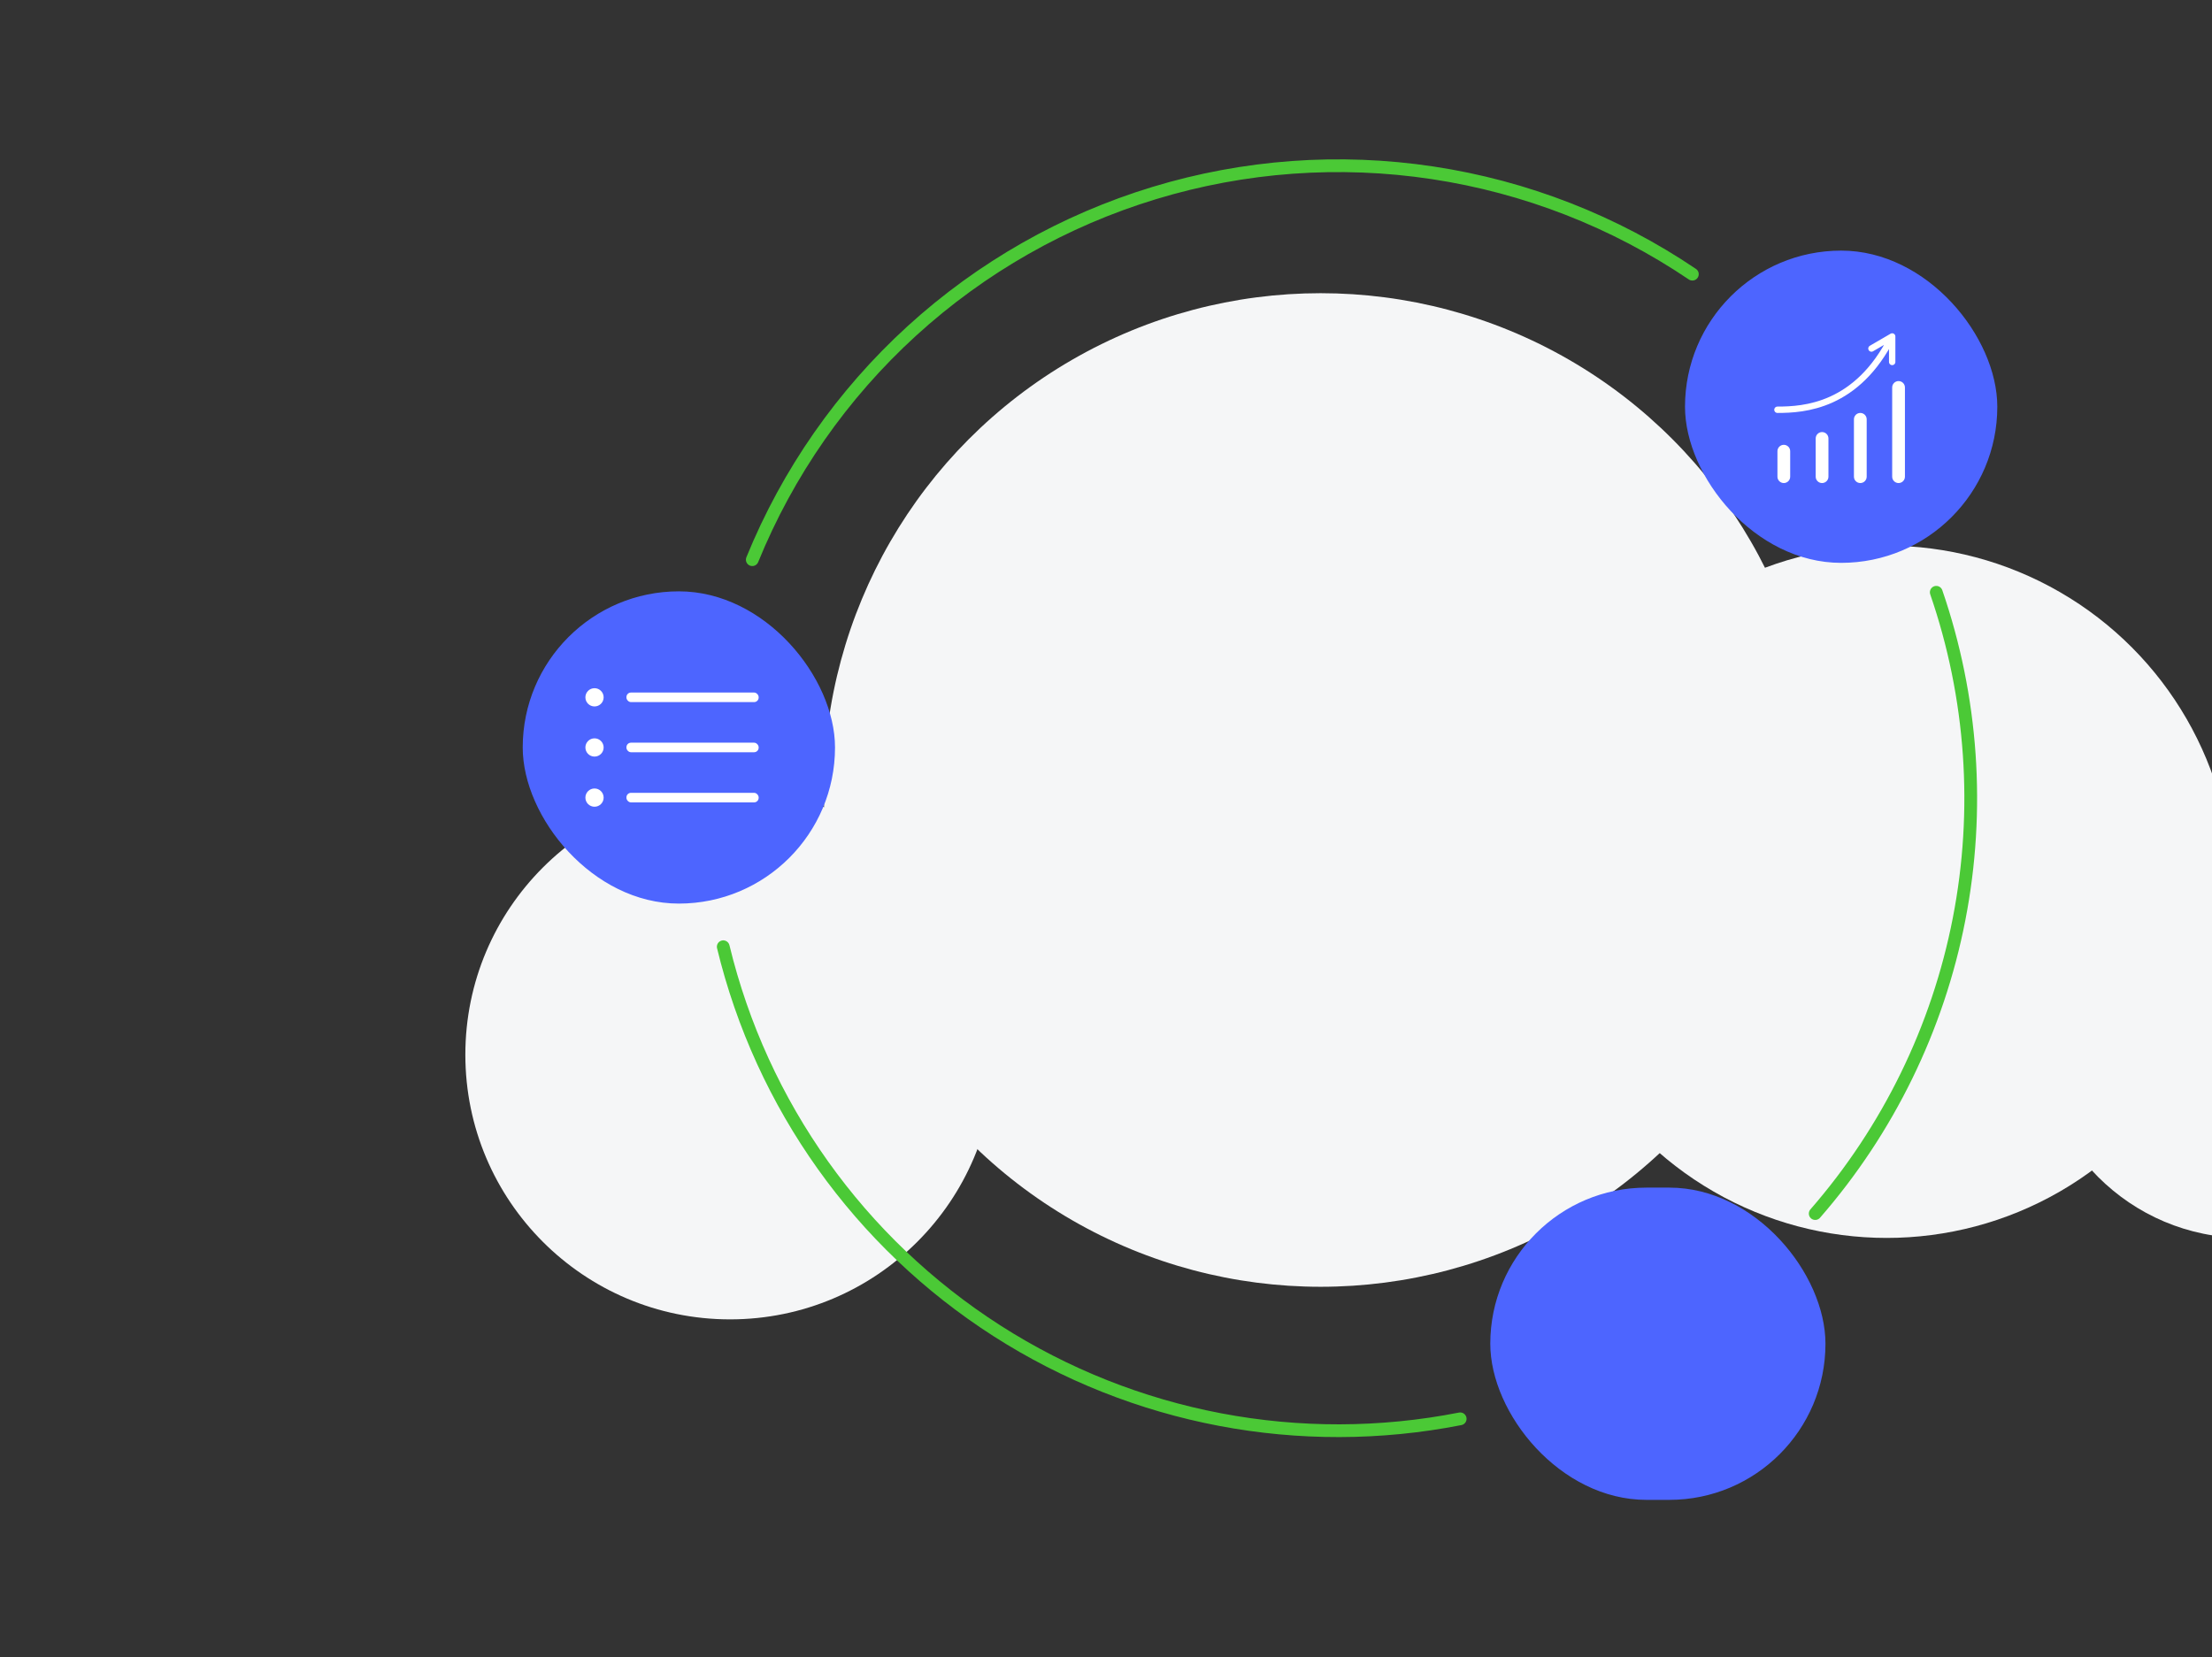 <svg width="347" height="260" viewBox="0 0 347 260" fill="none" xmlns="http://www.w3.org/2000/svg">
<rect x="0" y="0" width="347" height="260" fill="#333333" stroke="none"/>
<g clip-path="url(#clip0_2457_14566)">
<circle cx="114.528" cy="165.472" r="41.528" fill="#F5F6F7"/>
<circle cx="207.167" cy="123.944" r="77.944" fill="#F5F6F7"/>
<circle cx="295.972" cy="139.917" r="54.306" fill="#F5F6F7"/>
<circle cx="352.195" cy="161.639" r="32.583" fill="#F5F6F7"/>
<path d="M118.011 87.811C123.58 74.134 132.131 61.872 143.042 51.919C153.952 41.967 166.947 34.576 181.077 30.284C195.207 25.991 210.117 24.907 224.72 27.11C239.322 29.313 253.249 34.747 265.484 43.016" stroke="#4BC936" stroke-width="2" stroke-linecap="round"/>
<path d="M229.063 222.604C203.961 227.54 177.924 222.59 156.384 208.79C134.843 194.989 119.465 173.403 113.458 148.536" stroke="#4BC936" stroke-width="2" stroke-linecap="round"/>
<path d="M303.745 92.924C309.421 109.409 310.655 127.097 307.321 144.21C303.987 161.322 296.204 177.254 284.755 190.402" stroke="#4BC936" stroke-width="2" stroke-linecap="round"/>
<rect x="82" y="92.777" width="48.99" height="48.99" rx="24.495" fill="#4D65FF"/>
<ellipse cx="93.263" cy="109.405" rx="1.431" ry="1.431" fill="white"/>
<rect x="98.269" y="108.655" width="20.742" height="1.5" rx="0.715" fill="white"/>
<ellipse cx="93.263" cy="117.272" rx="1.431" ry="1.431" fill="white"/>
<rect x="98.269" y="116.522" width="20.742" height="1.5" rx="0.715" fill="white"/>
<ellipse cx="93.263" cy="125.14" rx="1.431" ry="1.431" fill="white"/>
<rect x="98.269" y="124.39" width="20.742" height="1.5" rx="0.715" fill="white"/>
<rect x="264.33" y="39.319" width="48.99" height="48.99" rx="24.495" fill="#4D65FF"/>
<path d="M296.83 60.788C296.83 60.236 297.278 59.788 297.83 59.788C298.382 59.788 298.83 60.236 298.83 60.788V74.788C298.83 75.341 298.382 75.788 297.83 75.788C297.278 75.788 296.83 75.341 296.83 74.788V60.788Z" fill="white"/>
<path d="M290.83 65.788C290.83 65.236 291.278 64.788 291.83 64.788C292.382 64.788 292.83 65.236 292.83 65.788V74.788C292.83 75.341 292.382 75.788 291.83 75.788C291.278 75.788 290.83 75.341 290.83 74.788V65.788Z" fill="white"/>
<path d="M286.83 74.788C286.83 75.341 286.382 75.788 285.83 75.788C285.278 75.788 284.83 75.341 284.83 74.788V68.788C284.83 68.236 285.278 67.788 285.83 67.788C286.382 67.788 286.83 68.236 286.83 68.788V74.788Z" fill="white"/>
<path d="M278.83 70.788C278.83 70.236 279.278 69.788 279.83 69.788C280.382 69.788 280.83 70.236 280.83 70.788V74.788C280.83 75.341 280.382 75.788 279.83 75.788C279.278 75.788 278.83 75.341 278.83 74.788V70.788Z" fill="white"/>
<path d="M278.83 64.288C282.997 64.288 291.33 63.788 296.83 52.788M296.83 52.788L293.576 54.682M296.83 52.788V56.788" stroke="white" stroke-linecap="round" stroke-linejoin="round"/>
<rect x="233.783" y="186.329" width="52.58" height="48.99" rx="24.495" fill="#4D65FF"/>
</g>
<defs>
<clipPath id="clip0_2457_14566">
<rect width="347" height="260" fill="white"/>
</clipPath>
</defs>
</svg>
